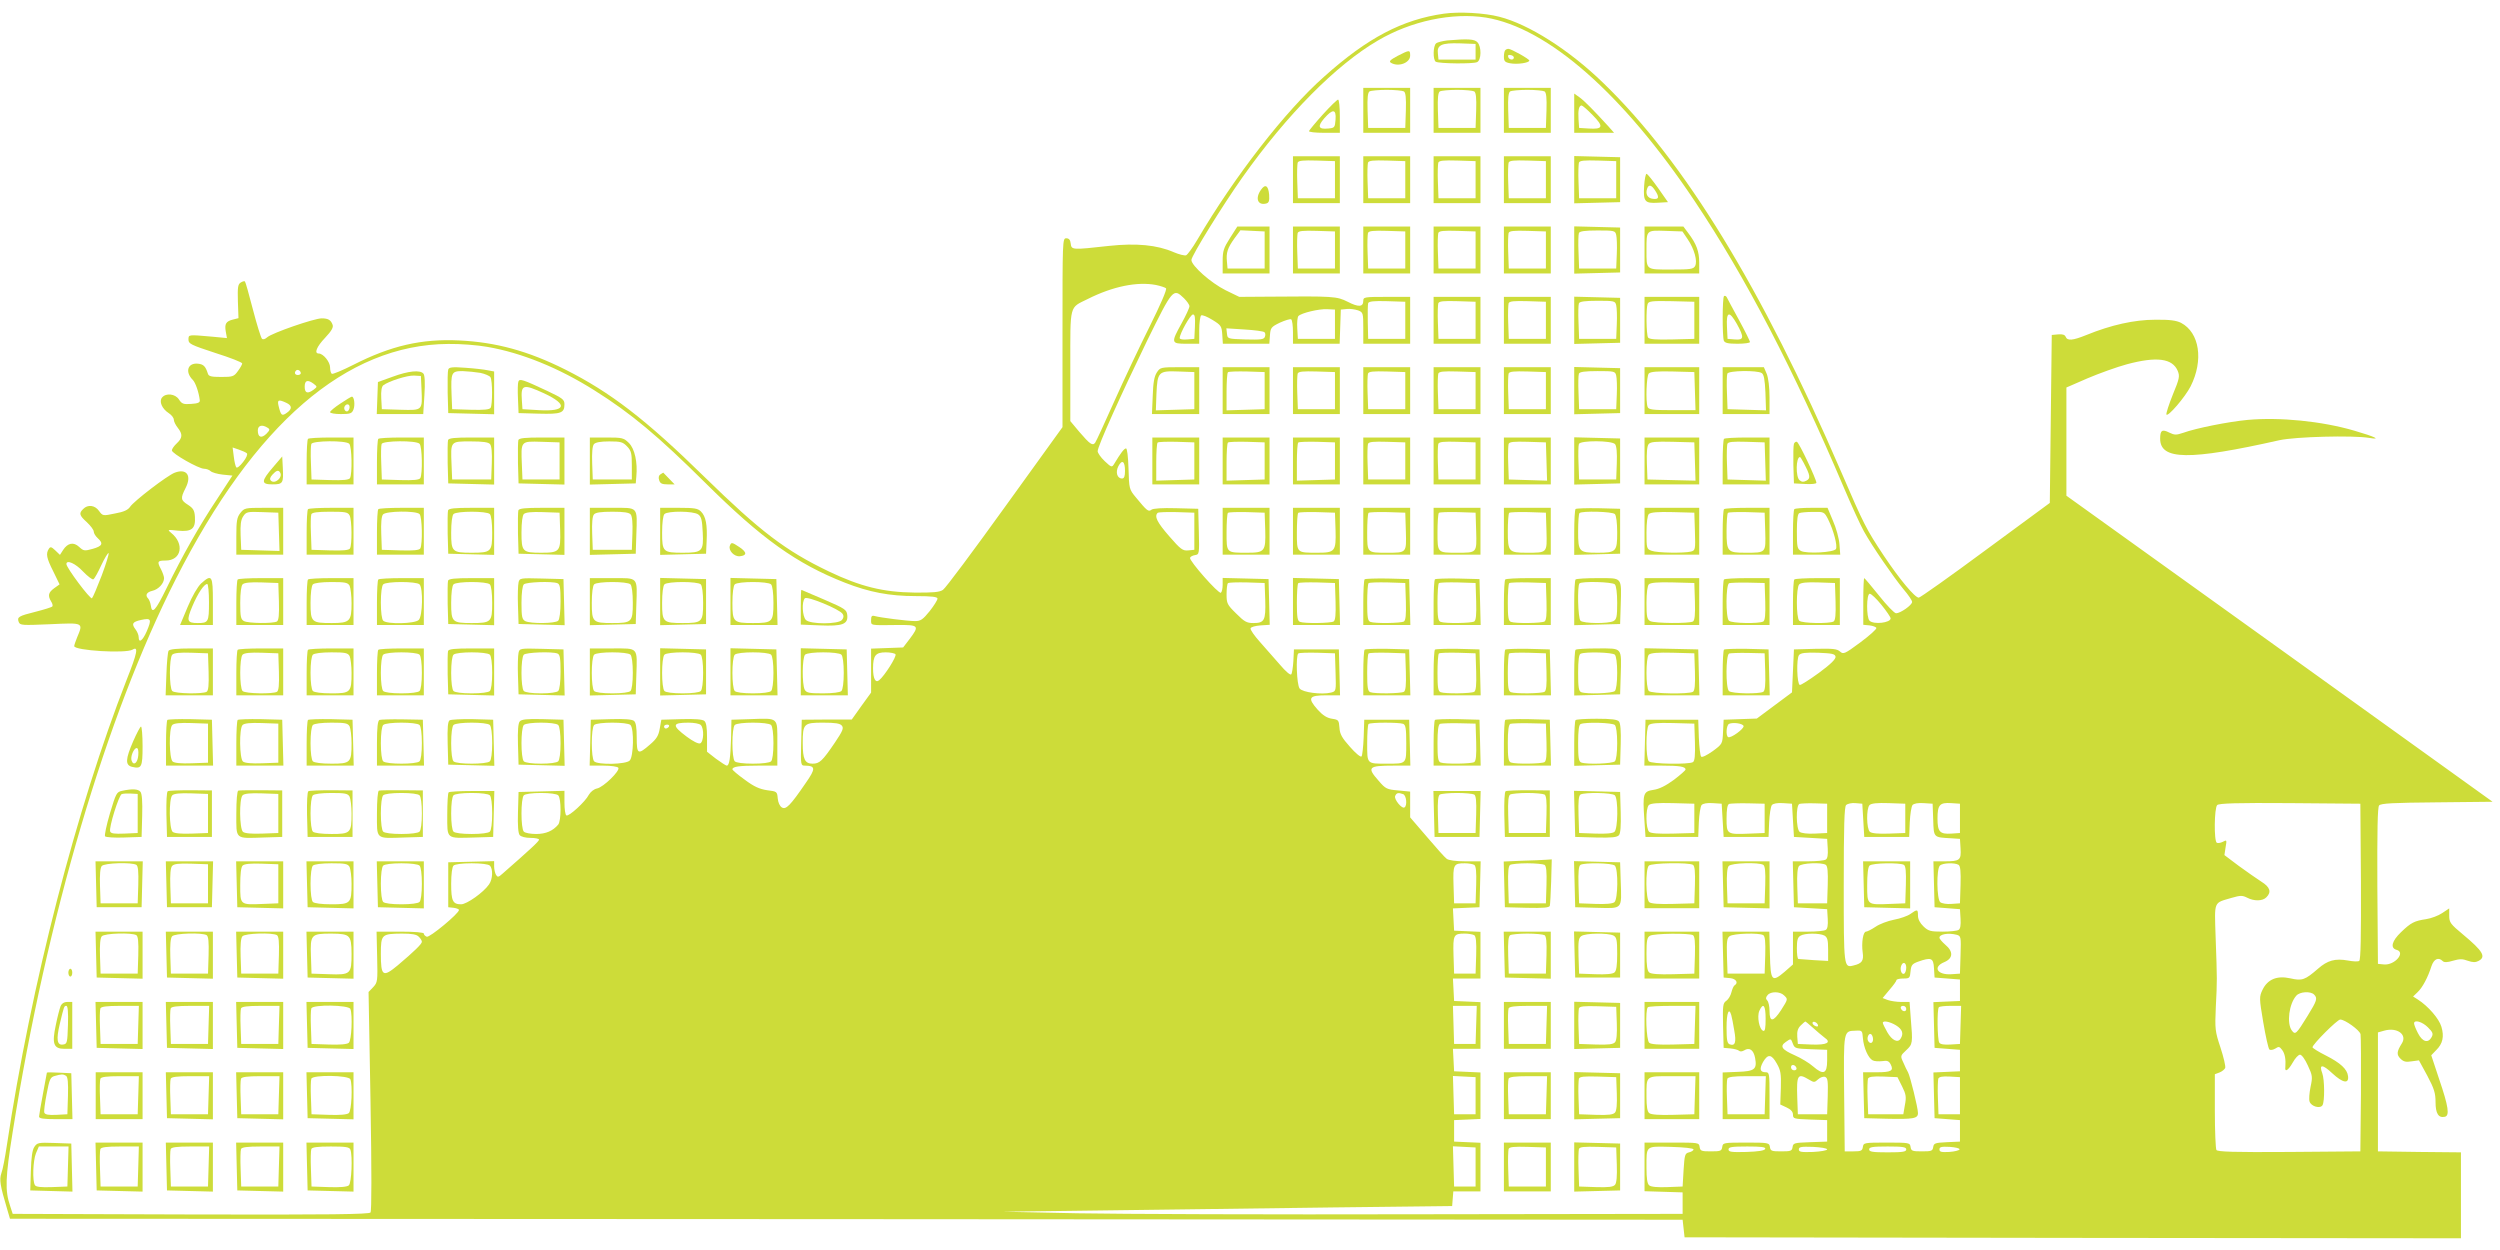 <?xml version="1.0" standalone="no"?>
<!DOCTYPE svg PUBLIC "-//W3C//DTD SVG 20010904//EN"
 "http://www.w3.org/TR/2001/REC-SVG-20010904/DTD/svg10.dtd">
<svg version="1.0" xmlns="http://www.w3.org/2000/svg"
 width="1280pt" height="640pt" viewBox="0 0 1280 640"
 preserveAspectRatio="xMidYMid meet">
<g transform="translate(0,640) scale(0.1,-0.1)"
fill="#cddc39" stroke="none">
<path d="M7393 6330 c-212 -30 -391 -123 -614 -323 -198 -175 -458 -510 -649
-835 -24 -41 -50 -76 -57 -79 -7 -3 -36 4 -64 16 -85 37 -191 47 -331 32 -189
-21 -192 -21 -196 12 -2 19 -9 27 -23 27 -19 0 -19 -12 -19 -484 l0 -483 -295
-409 c-162 -225 -304 -416 -317 -424 -17 -12 -51 -15 -147 -14 -159 2 -276 31
-437 108 -223 107 -350 204 -639 486 -298 292 -480 432 -711 548 -190 95 -354
140 -544 149 -192 9 -348 -27 -539 -124 -57 -29 -108 -50 -112 -47 -5 3 -9 18
-9 33 0 28 -35 71 -58 71 -25 0 -11 35 33 81 32 34 43 53 38 66 -9 25 -23 33
-56 33 -38 0 -255 -75 -279 -97 -11 -10 -22 -13 -27 -7 -5 5 -26 72 -46 149
-20 77 -38 142 -41 144 -3 3 -13 0 -22 -6 -14 -9 -16 -24 -14 -96 l3 -86 -28
-7 c-36 -9 -44 -22 -37 -62 l6 -33 -73 7 c-126 11 -124 12 -124 -15 0 -21 12
-27 137 -68 76 -24 138 -48 138 -54 0 -5 -10 -23 -22 -39 -20 -28 -27 -30 -85
-30 -52 0 -65 3 -69 18 -12 37 -22 47 -51 50 -52 5 -67 -42 -26 -83 14 -14 31
-63 36 -105 1 -11 -10 -16 -44 -18 -40 -3 -48 0 -63 23 -19 29 -66 34 -86 10
-17 -20 -1 -58 35 -81 14 -9 25 -24 25 -33 0 -9 9 -27 20 -41 26 -33 25 -52
-5 -80 -14 -13 -25 -29 -25 -36 0 -16 137 -94 165 -94 12 0 27 -6 33 -12 7 -7
35 -15 62 -18 l50 -5 -79 -121 c-93 -140 -176 -287 -258 -455 -57 -117 -75
-136 -81 -88 -2 13 -8 28 -13 34 -17 17 -9 33 21 40 31 7 60 38 60 65 0 8 -7
28 -15 44 -22 41 -19 46 23 46 81 0 98 86 28 142 -20 16 -19 17 35 11 71 -7
91 10 87 71 -2 33 -9 44 -35 61 -38 24 -40 33 -13 86 33 64 6 102 -55 79 -38
-14 -210 -146 -229 -175 -11 -16 -32 -26 -77 -34 -62 -13 -63 -13 -82 13 -21
30 -58 34 -81 10 -23 -22 -20 -33 19 -68 19 -18 35 -39 35 -48 0 -8 9 -23 20
-33 31 -28 24 -41 -25 -55 -43 -12 -47 -11 -70 10 -28 26 -58 21 -82 -16 l-16
-25 -24 23 c-20 19 -25 20 -33 8 -16 -25 -12 -47 23 -116 l32 -66 -28 -20
c-30 -22 -33 -38 -15 -68 7 -10 9 -22 6 -25 -3 -4 -42 -16 -85 -27 -88 -22
-97 -27 -87 -53 7 -17 18 -17 161 -11 172 8 170 9 138 -67 -8 -20 -15 -40 -15
-45 0 -23 265 -39 299 -18 31 19 24 -17 -30 -153 -259 -663 -490 -1561 -614
-2386 -9 -60 -21 -125 -28 -142 -11 -33 -7 -61 30 -185 l14 -48 4282 -2 4282
-3 5 -45 5 -45 1988 -3 1987 -2 0 220 0 220 -212 2 -213 3 0 305 0 304 32 9
c66 19 120 -20 90 -66 -26 -41 -27 -57 -7 -77 16 -16 28 -19 58 -14 l37 5 43
-79 c35 -66 42 -89 42 -135 0 -58 15 -82 47 -75 26 5 20 51 -29 194 l-40 121
25 26 c34 33 42 70 27 120 -12 41 -67 105 -120 139 l-25 16 22 21 c26 24 54
77 72 134 13 38 36 48 58 26 7 -7 23 -7 52 2 34 10 49 10 76 0 25 -9 40 -9 55
-1 40 21 23 50 -79 135 -65 54 -71 62 -71 97 l0 37 -36 -24 c-19 -13 -56 -27
-82 -31 -61 -9 -78 -18 -129 -67 -47 -45 -56 -81 -23 -90 49 -13 -9 -80 -64
-75 l-31 3 -3 399 c-1 283 1 403 9 412 9 11 71 14 296 16 l285 3 -1091 784
-1091 783 0 277 0 277 108 47 c59 25 150 58 202 72 153 41 233 30 260 -34 11
-27 9 -39 -25 -121 -20 -50 -35 -96 -33 -102 6 -16 96 89 124 144 67 133 46
275 -49 325 -24 12 -57 17 -132 16 -107 0 -227 -27 -352 -78 -72 -29 -98 -31
-107 -9 -4 10 -16 14 -38 12 l-33 -3 -5 -430 -5 -430 -329 -242 c-181 -134
-335 -243 -342 -243 -20 0 -99 95 -179 215 -90 136 -101 157 -219 431 -406
941 -801 1587 -1218 1990 -173 168 -381 300 -531 338 -75 20 -206 27 -284 16z
m215 -20 c316 -52 701 -389 1069 -940 262 -392 507 -863 765 -1470 39 -91 84
-190 101 -220 42 -76 151 -234 203 -297 24 -28 44 -57 44 -65 0 -16 -60 -58
-82 -58 -9 0 -48 41 -87 90 -40 50 -74 90 -76 90 -3 0 -5 -54 -5 -119 l0 -120
32 -3 c17 -2 33 -8 35 -13 2 -6 -35 -39 -82 -74 -81 -60 -87 -62 -104 -47 -15
14 -37 16 -127 14 l-109 -3 -5 -110 -5 -110 -90 -67 -90 -67 -85 -3 -85 -3 -3
-62 c-3 -62 -3 -62 -53 -99 -30 -21 -54 -33 -59 -28 -5 5 -10 50 -12 99 l-3
90 -135 0 -135 0 -3 -117 -3 -118 90 0 c90 0 121 -5 121 -20 0 -4 -27 -28 -60
-53 -41 -30 -75 -47 -104 -51 -53 -8 -56 -19 -47 -151 l6 -90 135 0 135 0 3
75 c2 41 8 80 14 88 7 8 28 12 57 10 l46 -3 5 -85 5 -85 115 0 115 0 3 75 c2
41 8 80 14 88 7 8 28 12 57 10 l46 -3 5 -85 5 -85 85 -5 85 -5 3 -49 c2 -32
-1 -52 -10 -57 -7 -5 -48 -9 -91 -9 l-78 0 3 -118 3 -117 85 -5 85 -5 3 -49
c2 -32 -1 -52 -10 -57 -7 -5 -48 -9 -90 -9 l-78 0 0 -84 0 -84 -42 -37 c-66
-56 -73 -49 -76 88 l-3 117 -120 0 -120 0 3 -118 3 -117 33 -3 c31 -3 44 -24
23 -37 -5 -3 -12 -19 -16 -35 -4 -17 -15 -36 -26 -44 -18 -12 -19 -24 -17
-127 l3 -114 35 -3 c19 -2 39 -7 44 -12 5 -5 16 -4 26 2 27 17 48 3 56 -38 11
-59 -2 -69 -90 -72 l-76 -3 0 -119 0 -120 120 0 120 0 0 120 c0 112 -1 120
-19 120 -30 0 -34 17 -14 53 25 42 43 40 70 -8 20 -35 23 -52 21 -125 l-3 -85
32 -15 c22 -10 33 -22 33 -37 0 -21 5 -22 88 -25 l87 -3 0 -55 0 -55 -87 -3
c-81 -3 -87 -4 -90 -25 -3 -20 -9 -22 -58 -22 -49 0 -55 2 -58 22 -3 22 -7 23
-122 23 -115 0 -119 -1 -122 -22 -3 -21 -9 -23 -58 -23 -49 0 -55 2 -58 23 -3
22 -6 22 -143 22 l-139 0 0 -125 0 -124 98 -3 97 -3 0 -55 0 -55 -1360 -2
c-748 -2 -1531 1 -1740 5 l-380 8 545 7 c300 4 817 11 1150 15 l605 7 3 38 3
37 70 0 69 0 0 125 0 124 -67 3 -68 3 0 55 0 55 68 3 67 3 0 119 0 119 -67 3
-68 3 -3 58 -3 57 71 0 70 0 0 120 0 119 -67 3 -68 3 -3 58 -3 57 71 0 70 0 0
120 0 119 -67 3 -68 3 -3 57 -3 57 68 3 68 3 3 118 3 117 -79 0 c-47 0 -85 5
-95 13 -9 6 -54 57 -101 112 l-86 100 0 66 0 66 -62 6 c-57 5 -64 8 -99 49
-62 70 -54 78 77 78 l85 0 -3 118 -3 117 -115 0 -115 0 -3 -90 c-2 -49 -7 -94
-11 -98 -5 -5 -31 17 -59 49 -41 46 -52 65 -54 98 -3 39 -5 41 -38 46 -26 4
-47 17 -74 47 -53 60 -45 73 44 73 l71 0 -3 118 -3 117 -115 0 -115 0 -3 -60
c-2 -33 -7 -64 -11 -68 -5 -5 -30 17 -57 49 -27 31 -73 83 -102 116 -29 32
-52 65 -49 71 2 7 25 13 51 15 l47 3 -3 117 -3 117 -117 3 -118 3 0 -35 c0
-19 -4 -37 -9 -41 -12 -7 -163 164 -158 179 2 6 13 12 26 14 21 3 22 7 19 120
l-3 117 -114 3 c-70 2 -118 -1 -126 -8 -15 -12 -23 -5 -79 63 -35 42 -35 45
-38 148 -2 61 -7 104 -13 103 -9 0 -27 -23 -61 -80 -11 -18 -14 -17 -48 15
-20 19 -36 42 -36 51 0 25 120 291 252 563 133 270 135 273 190 220 15 -15 28
-33 28 -41 0 -8 -18 -47 -40 -87 -56 -101 -54 -105 25 -105 l65 0 0 69 c0 39
5 73 10 76 6 4 32 -7 58 -23 44 -27 47 -32 50 -75 l3 -47 119 0 119 0 3 42 c3
40 6 44 51 66 27 12 52 20 58 17 5 -4 9 -33 9 -66 l0 -59 120 0 119 0 3 88 3
87 31 3 c16 2 42 -2 57 -7 26 -10 27 -13 27 -91 l0 -80 120 0 120 0 0 120 0
120 -120 0 c-114 0 -120 -1 -120 -20 0 -32 -24 -34 -80 -5 -56 28 -70 29 -410
26 l-145 -1 -70 34 c-76 38 -175 126 -175 155 0 21 160 280 262 424 226 319
478 574 692 699 171 101 382 145 554 118z m-1690 -1369 c24 -5 48 -13 52 -17
6 -6 -30 -87 -83 -194 -51 -102 -133 -275 -182 -385 -49 -110 -93 -206 -98
-212 -13 -17 -27 -7 -81 56 l-46 55 0 282 c0 320 -6 296 89 343 129 65 254 90
349 72z m1277 -181 l0 -95 -95 0 -95 0 -2 85 c-1 47 0 91 2 98 4 9 29 12 97
10 l93 -3 0 -95z m-360 -20 l0 -75 -95 0 -95 0 -3 54 c-2 30 1 58 6 63 16 16
105 37 147 35 l40 -2 0 -75z m-717 -12 l-3 -63 -37 -3 c-22 -2 -38 1 -38 7 0
23 55 121 68 121 10 0 12 -15 10 -62z m356 -29 c5 -4 6 -15 2 -24 -5 -13 -21
-15 -98 -13 -93 3 -93 3 -96 30 l-3 27 93 -6 c51 -3 97 -9 102 -14z m-3979
-75 c175 -30 367 -108 549 -223 188 -118 327 -235 567 -473 288 -286 467 -414
714 -511 125 -49 229 -69 363 -69 85 0 112 -4 112 -13 0 -7 -18 -36 -40 -64
-35 -43 -46 -51 -75 -51 -37 0 -180 18 -207 26 -14 4 -18 -1 -18 -20 0 -29 -8
-28 133 -26 112 1 116 -3 64 -72 l-33 -43 -82 -3 -82 -3 0 -112 0 -113 -50
-69 -49 -69 -128 0 -128 -1 -3 -117 c-3 -117 -2 -118 20 -118 54 -1 55 -15 4
-88 -80 -117 -102 -139 -123 -126 -11 7 -19 25 -21 46 -3 35 -4 36 -54 42 -39
6 -67 18 -115 54 -35 25 -63 49 -63 53 0 14 34 19 131 19 l99 0 0 115 c0 135
9 128 -140 123 l-95 -3 -2 -95 c-3 -103 -9 -140 -22 -140 -4 0 -29 16 -55 35
l-46 36 0 73 c0 51 -4 77 -14 85 -9 8 -50 11 -117 9 l-103 -3 -8 -45 c-6 -36
-16 -53 -50 -82 -62 -54 -68 -51 -68 36 0 51 -4 77 -14 85 -9 8 -50 11 -117 9
l-104 -3 -3 -117 -3 -118 70 0 c40 0 73 -5 77 -11 9 -16 -76 -99 -109 -106
-16 -3 -33 -17 -42 -32 -18 -36 -103 -113 -115 -106 -6 3 -10 33 -10 66 l0 60
-117 -3 -118 -3 -3 -104 c-2 -67 1 -108 9 -117 7 -8 30 -14 55 -14 24 0 44 -4
44 -9 0 -8 -44 -49 -188 -175 -20 -18 -24 -18 -32 -6 -5 8 -10 28 -10 43 l0
28 -117 -3 -118 -3 0 -115 0 -115 28 -3 c15 -2 27 -7 27 -11 0 -18 -151 -143
-165 -137 -8 3 -15 10 -15 16 0 6 -45 10 -121 10 l-121 0 3 -130 c3 -124 2
-130 -20 -154 l-24 -25 10 -558 c6 -360 6 -562 0 -571 -8 -9 -199 -12 -921
-10 l-911 3 -13 40 c-27 80 -25 142 13 380 175 1099 479 2129 835 2830 403
795 873 1201 1395 1204 61 1 151 -6 200 -15z m-955 -135 c0 -5 -7 -9 -15 -9
-15 0 -20 12 -9 23 8 8 24 -1 24 -14z m66 -54 c19 -15 19 -15 0 -30 -31 -23
-46 -18 -46 15 0 33 15 38 46 15z m-141 -97 c31 -14 32 -32 3 -52 -25 -18 -30
-13 -42 37 -7 30 0 33 39 15z m-95 -128 c13 -8 12 -12 -6 -31 -26 -25 -44 -18
-44 17 0 26 22 32 50 14z m-106 -131 c5 -5 -3 -24 -19 -44 -15 -20 -31 -33
-35 -28 -4 4 -10 29 -13 55 l-6 47 32 -11 c17 -6 36 -14 41 -19z m4496 -90 c0
-27 -4 -39 -15 -39 -25 0 -35 32 -19 63 19 36 34 26 34 -24z m355 -309 l0 -95
-31 -3 c-28 -3 -39 5 -98 73 -61 70 -77 101 -59 119 4 4 48 5 98 4 l90 -3 0
-95z m-5594 -226 c-23 -60 -45 -112 -50 -117 -8 -8 -131 156 -131 175 0 24 47
3 85 -38 24 -25 48 -43 53 -40 6 3 24 36 41 73 17 36 34 64 37 61 3 -3 -13
-55 -35 -114z m5957 -127 c3 -104 -4 -117 -61 -117 -34 0 -46 7 -88 49 -46 45
-49 52 -49 98 0 27 3 53 7 57 4 4 48 5 98 4 l90 -3 3 -88z m3155 -24 c26 -32
47 -63 47 -69 0 -23 -87 -33 -108 -12 -17 17 -16 138 1 138 8 0 35 -26 60 -57z
m-8882 -136 c-21 -48 -41 -62 -41 -29 0 10 -7 27 -15 38 -23 30 -18 40 28 50
51 11 55 4 28 -59z m3834 -117 c7 -11 -56 -110 -83 -132 -19 -17 -32 6 -32 60
0 66 13 82 65 82 24 0 47 -5 50 -10z m2253 -92 c3 -97 3 -97 -23 -104 -48 -12
-146 1 -161 21 -15 20 -20 166 -7 179 4 4 48 5 98 4 l90 -3 3 -97z m2560 80
c2 -12 -24 -38 -85 -83 -48 -35 -92 -63 -98 -62 -15 5 -18 136 -4 153 9 11 33
14 98 12 72 -3 86 -6 89 -20z m-6170 -350 c19 -19 16 -163 -4 -182 -19 -20
-163 -23 -182 -4 -16 16 -16 170 0 186 16 16 170 16 186 0z m360 0 c18 -18 15
-87 -3 -94 -9 -4 -38 11 -70 35 -76 57 -74 71 10 71 28 0 56 -5 63 -12z m360
0 c7 -7 12 -43 12 -93 0 -50 -5 -86 -12 -93 -7 -7 -43 -12 -93 -12 -50 0 -86
5 -93 12 -16 16 -16 170 0 186 16 16 170 16 186 0z m362 -3 c11 -13 5 -27 -36
-88 -64 -94 -78 -107 -114 -107 -39 0 -50 23 -50 105 0 100 5 105 104 105 63
0 87 -4 96 -15z m2874 9 c13 -5 16 -24 16 -99 0 -108 3 -105 -100 -105 -103 0
-100 -3 -100 104 0 51 3 96 7 99 8 9 156 9 177 1z m1494 -93 c2 -69 -1 -97
-10 -103 -21 -13 -212 -10 -226 4 -16 16 -16 170 0 186 9 9 46 12 123 10 l110
-3 3 -94z m249 82 c5 -13 -66 -65 -79 -57 -13 8 -9 62 5 68 21 9 70 2 74 -11z
m-5502 -3 c-3 -5 -10 -10 -16 -10 -5 0 -9 5 -9 10 0 6 7 10 16 10 8 0 12 -4 9
-10z m-567 -352 c16 -16 16 -130 0 -150 -27 -32 -63 -48 -113 -48 -28 0 -56 5
-63 12 -16 16 -16 170 0 186 7 7 42 12 88 12 46 0 81 -5 88 -12z m4326 6 c17
-6 22 -59 7 -68 -13 -9 -54 41 -48 58 7 17 16 19 41 10z m1491 -124 l0 -75
-109 -3 c-71 -2 -113 1 -122 9 -18 15 -19 120 -2 137 9 9 46 12 123 10 l110
-3 0 -75z m360 0 l0 -75 -75 -3 c-119 -5 -120 -4 -120 77 0 46 4 71 13 75 6 2
50 4 97 3 l85 -2 0 -75z m320 0 l0 -75 -63 -3 c-38 -2 -69 2 -78 9 -18 15 -20
135 -1 143 6 2 41 4 77 3 l65 -2 0 -75z m185 -10 l5 -85 115 0 115 0 3 75 c2
41 8 80 14 88 7 8 28 12 57 10 l46 -3 3 -82 c3 -93 1 -90 92 -95 l45 -3 3 -49
c4 -60 -4 -66 -81 -66 l-58 0 3 -117 3 -118 65 -5 65 -5 3 -49 c2 -32 -1 -52
-10 -57 -7 -5 -44 -9 -82 -9 -62 0 -73 3 -98 27 -18 17 -28 37 -28 55 0 33 -3
34 -38 9 -15 -11 -53 -24 -85 -30 -31 -6 -74 -22 -94 -36 -21 -14 -43 -25 -49
-25 -15 0 -24 -57 -17 -107 6 -42 -4 -56 -46 -66 -51 -13 -51 -14 -51 412 0
304 3 400 12 409 7 7 29 12 48 10 l35 -3 5 -85z m215 10 l0 -75 -83 -3 c-53
-2 -89 1 -98 9 -18 15 -19 120 -2 137 9 9 40 12 98 10 l85 -3 0 -75z m280 0
l0 -75 -43 -3 c-60 -4 -72 9 -72 77 0 70 11 83 70 79 l45 -3 0 -75z m2053
-324 c1 -280 -1 -402 -9 -406 -6 -4 -31 -3 -57 2 -66 12 -105 1 -154 -42 -67
-58 -81 -63 -142 -49 -68 15 -116 -5 -142 -59 -17 -36 -17 -42 4 -167 12 -71
26 -133 31 -138 5 -5 18 -3 30 4 18 12 22 11 35 -6 15 -19 20 -50 17 -88 -4
-29 14 -19 38 23 12 22 29 40 37 40 9 0 26 -24 40 -55 24 -51 25 -59 14 -110
-6 -30 -9 -64 -5 -75 8 -25 54 -38 66 -19 12 19 11 132 -1 164 -18 47 1 47 51
0 54 -50 86 -56 81 -15 -4 36 -39 68 -114 106 -38 19 -68 38 -68 42 0 15 127
142 142 142 24 0 99 -54 104 -75 2 -11 3 -150 2 -310 l-3 -290 -364 -3 c-285
-2 -366 1 -373 10 -4 7 -8 97 -8 201 l0 187 24 9 c13 5 26 16 29 23 3 8 -8 55
-24 104 -28 84 -29 95 -24 209 7 137 7 133 -1 357 -6 189 -12 173 82 201 45
13 55 13 79 1 36 -19 80 -18 99 2 27 27 19 52 -26 80 -23 15 -75 51 -116 81
l-73 55 6 40 c7 38 6 39 -14 28 -12 -6 -26 -8 -31 -5 -15 9 -13 178 2 193 9 9
101 12 373 10 l360 -3 3 -399z m-9580 82 c17 -17 15 -69 -4 -96 -28 -41 -114
-102 -143 -102 -43 0 -51 17 -51 105 0 50 5 86 12 93 7 7 43 12 93 12 50 0 86
-5 93 -12z m5040 4 c9 -6 12 -34 10 -103 l-3 -94 -55 0 -55 0 -3 94 c-3 105 0
111 58 111 19 0 41 -4 48 -8z m1800 0 c9 -6 12 -34 10 -103 l-3 -94 -75 0 -75
0 -3 88 c-2 57 1 94 9 103 13 15 115 20 137 6z m680 0 c9 -6 12 -34 10 -103
l-3 -94 -43 -3 c-24 -2 -50 2 -58 9 -18 15 -20 169 -2 187 14 14 76 16 96 4z
m-7884 -368 c9 -8 16 -20 16 -26 0 -11 -39 -49 -123 -120 -77 -64 -87 -57 -87
58 0 100 4 103 107 104 52 0 76 -4 87 -16z m5404 8 c9 -6 12 -34 10 -103 l-3
-94 -55 0 -55 0 -3 94 c-3 105 0 111 58 111 19 0 41 -4 48 -8z m1480 0 c9 -6
12 -34 10 -103 l-3 -94 -95 0 -95 0 -3 90 c-2 76 0 92 14 102 20 14 151 18
172 5z m313 -2 c15 -9 19 -22 19 -71 l0 -59 -72 4 c-40 3 -76 6 -80 6 -5 0 -8
25 -8 55 0 41 4 56 18 64 22 14 98 14 123 1z m677 4 c22 -6 23 -10 20 -103
l-3 -96 -43 -3 c-74 -5 -98 37 -37 62 45 19 47 54 5 89 -16 14 -30 30 -30 36
0 18 45 26 88 15z m-116 -171 l3 -48 65 -5 65 -5 0 -55 0 -55 -68 -3 -68 -3 3
-117 3 -117 65 -5 65 -5 0 -55 0 -55 -68 -3 -68 -3 3 -117 3 -117 65 -5 65 -5
0 -55 0 -55 -67 -3 c-60 -3 -67 -5 -70 -25 -3 -20 -9 -22 -58 -22 -49 0 -55 2
-58 23 -3 21 -7 22 -122 22 -115 0 -119 -1 -122 -22 -3 -20 -9 -23 -48 -23
l-45 0 -3 296 c-3 327 -4 320 60 322 32 2 33 0 36 -38 4 -49 27 -102 50 -114
9 -5 31 -6 49 -4 25 4 34 1 43 -16 17 -33 4 -41 -71 -41 l-70 0 3 -117 3 -118
115 -3 c137 -3 160 1 160 29 0 27 -40 189 -51 209 -5 8 -16 31 -24 50 -16 34
-15 35 15 63 33 31 34 35 23 165 l-6 82 -43 0 c-23 0 -55 5 -69 10 l-26 10 35
42 c20 23 36 45 36 50 0 4 15 8 34 8 33 0 35 2 38 37 3 31 8 38 38 49 68 24
79 20 82 -33z m-142 3 c0 -14 -5 -28 -10 -31 -13 -8 -24 20 -16 40 9 24 26 17
26 -9z m-626 -142 c21 -20 21 -19 -15 -76 -40 -61 -59 -63 -59 -5 0 24 -5 48
-12 55 -8 8 -8 15 2 27 16 20 64 19 84 -1z m2714 4 c19 -19 15 -31 -33 -109
-58 -94 -63 -99 -81 -75 -27 37 -14 137 23 178 18 21 73 24 91 6z m-4290 -155
l-3 -98 -55 0 -55 0 -3 98 -3 97 61 0 61 0 -3 -97z m1482 31 c0 -48 -3 -65
-12 -62 -21 7 -33 74 -20 103 20 44 32 28 32 -41z m720 50 c0 -17 -22 -14 -28
4 -2 7 3 12 12 12 9 0 16 -7 16 -16z m278 -81 l-3 -98 -49 -3 c-32 -2 -52 1
-57 10 -10 15 -12 172 -2 181 3 4 30 7 60 7 l54 0 -3 -97z m-1174 50 c3 -10
10 -45 15 -77 12 -63 5 -83 -23 -73 -13 5 -16 23 -16 87 0 74 12 104 24 63z
m418 -65 c20 -18 46 -40 59 -50 38 -26 13 -39 -67 -36 l-69 3 -3 37 c-2 27 3
43 17 57 12 12 23 21 24 21 2 0 20 -15 39 -32z m26 14 c2 -7 -2 -10 -12 -6 -9
3 -16 11 -16 16 0 13 23 5 28 -10z m400 -2 c32 -20 40 -42 23 -68 -14 -23 -44
-9 -68 33 -12 22 -23 43 -23 48 0 13 35 7 68 -13z m2723 -10 c25 -25 28 -33
19 -50 -18 -33 -47 -25 -70 20 -11 21 -20 44 -20 50 0 21 42 9 71 -20z m-2841
-61 c0 -20 -15 -26 -25 -9 -9 15 3 43 15 35 5 -3 10 -15 10 -26z m-410 -24 c9
-23 14 -24 92 -27 l83 -3 0 -55 c0 -68 -19 -76 -72 -30 -19 17 -62 43 -94 57
-66 29 -78 46 -46 68 27 19 26 19 37 -10z m18 -123 c2 -7 -3 -12 -12 -12 -9 0
-16 7 -16 16 0 17 22 14 28 -4z m-1643 -142 l0 -95 -55 0 -55 0 -3 98 -3 98
58 -3 58 -3 0 -95z m1483 3 l-3 -98 -95 0 -95 0 -3 84 c-2 46 -1 90 2 98 4 9
31 13 101 13 l96 0 -3 -97z m223 80 c27 -16 29 -16 48 1 11 10 27 16 36 12 13
-5 15 -21 13 -98 l-3 -93 -75 0 -75 0 -3 84 c-4 118 2 128 59 94z m478 -36
c20 -40 22 -54 14 -95 l-8 -47 -90 0 -90 0 -3 84 c-2 46 0 91 2 98 4 10 24 13
78 11 l73 -3 24 -48z m296 -47 l0 -95 -55 0 -55 0 -3 84 c-2 46 0 91 2 98 4
10 21 13 58 11 l53 -3 0 -95z m-2480 -365 l0 -100 -55 0 -55 0 -3 103 -3 103
58 -3 58 -3 0 -100z m1116 90 c0 -5 -10 -12 -23 -15 -21 -5 -23 -12 -28 -90
l-5 -85 -78 -3 c-50 -2 -84 1 -93 9 -10 8 -14 35 -14 89 0 117 -7 111 126 108
67 -2 114 -7 115 -13z m367 3 c-3 -9 -34 -14 -96 -16 -77 -2 -92 0 -92 13 0
12 16 15 96 15 72 0 95 -3 92 -12z m317 -3 c0 -5 -33 -11 -72 -13 -61 -2 -73
0 -73 13 0 13 12 15 73 13 39 -2 72 -7 72 -13z m405 0 c0 -12 -17 -15 -95 -15
-78 0 -95 3 -95 15 0 12 17 15 95 15 78 0 95 -3 95 -15z m273 0 c-2 -5 -25
-11 -53 -13 -40 -2 -50 0 -50 13 0 13 10 15 53 13 28 -2 51 -7 50 -13z"/>
<path d="M7410 6193 c-24 -3 -50 -9 -57 -15 -16 -13 -17 -84 -2 -94 17 -10
192 -12 212 -2 22 11 23 80 1 102 -15 16 -49 18 -154 9z m145 -58 l0 -40 -95
0 -95 0 -3 30 c-6 45 19 56 113 53 l80 -3 0 -40z"/>
<path d="M7707 6143 c-4 -3 -7 -19 -7 -33 0 -23 5 -29 32 -34 35 -7 98 2 98
14 0 8 -93 60 -107 60 -5 0 -13 -3 -16 -7z m44 -38 c-1 -15 -24 -12 -29 3 -3
9 2 13 12 10 10 -1 17 -7 17 -13z"/>
<path d="M7156 6114 c-37 -20 -46 -28 -35 -35 38 -24 99 -1 99 36 0 31 -3 30
-64 -1z"/>
<path d="M6980 5835 l0 -115 120 0 120 0 0 115 0 115 -120 0 -120 0 0 -115z
m208 97 c9 -6 12 -33 10 -98 l-3 -89 -95 0 -95 0 -3 89 c-2 65 1 92 10 98 7 4
47 8 88 8 41 0 81 -4 88 -8z"/>
<path d="M7340 5835 l0 -115 120 0 120 0 0 115 0 115 -120 0 -120 0 0 -115z
m208 97 c9 -6 12 -33 10 -98 l-3 -89 -95 0 -95 0 -3 89 c-2 65 1 92 10 98 7 4
47 8 88 8 41 0 81 -4 88 -8z"/>
<path d="M7700 5835 l0 -115 120 0 120 0 0 115 0 115 -120 0 -120 0 0 -115z
m208 97 c9 -6 12 -33 10 -98 l-3 -89 -95 0 -95 0 -3 89 c-2 65 1 92 10 98 7 4
47 8 88 8 41 0 81 -4 88 -8z"/>
<path d="M8060 5821 l0 -101 102 0 102 0 -29 33 c-74 81 -122 130 -147 148
l-28 20 0 -100z m95 -11 c57 -58 53 -73 -21 -68 l-49 3 -3 44 c-3 46 2 71 16
71 4 0 30 -22 57 -50z"/>
<path d="M6773 5814 c-37 -41 -69 -80 -71 -85 -2 -5 32 -9 77 -9 l81 0 0 85
c0 47 -4 85 -9 85 -5 0 -40 -34 -78 -76z m65 -26 c-3 -41 -5 -43 -37 -46 -51
-5 -57 10 -21 52 44 50 62 48 58 -6z"/>
<path d="M6620 5480 l0 -120 120 0 120 0 0 120 0 120 -120 0 -120 0 0 -120z
m215 0 l0 -95 -95 0 -95 0 -3 84 c-2 46 0 90 2 98 4 11 27 13 98 11 l93 -3 0
-95z"/>
<path d="M6980 5480 l0 -120 120 0 120 0 0 120 0 120 -120 0 -120 0 0 -120z
m215 0 l0 -95 -95 0 -95 0 -3 84 c-2 46 0 90 2 98 4 11 27 13 98 11 l93 -3 0
-95z"/>
<path d="M7340 5480 l0 -120 120 0 120 0 0 120 0 120 -120 0 -120 0 0 -120z
m215 0 l0 -95 -95 0 -95 0 -3 84 c-2 46 0 90 2 98 4 11 27 13 98 11 l93 -3 0
-95z"/>
<path d="M7700 5480 l0 -120 120 0 120 0 0 120 0 120 -120 0 -120 0 0 -120z
m215 0 l0 -95 -95 0 -95 0 -3 84 c-2 46 0 90 2 98 4 11 27 13 98 11 l93 -3 0
-95z"/>
<path d="M8060 5480 l0 -121 118 3 117 3 0 115 0 115 -117 3 -118 3 0 -121z
m215 0 l0 -95 -95 0 -95 0 -3 84 c-2 46 0 90 2 98 4 11 27 13 98 11 l93 -3 0
-95z"/>
<path d="M8418 5448 c-5 -80 3 -90 70 -86 l52 3 -51 73 c-28 39 -54 72 -59 72
-4 0 -10 -28 -12 -62z m56 -23 c23 -35 20 -47 -11 -43 -28 3 -40 25 -29 54 8
21 22 17 40 -11z"/>
<path d="M6456 5428 c-31 -44 -16 -81 27 -70 14 4 17 13 15 45 -4 47 -20 57
-42 25z"/>
<path d="M6298 5182 c-33 -52 -38 -66 -38 -120 l0 -62 120 0 120 0 0 120 0
120 -82 0 -83 0 -37 -58z m177 -62 l0 -95 -95 0 -95 0 -3 34 c-5 47 3 71 38
120 l31 42 62 -3 62 -3 0 -95z"/>
<path d="M6620 5120 l0 -120 120 0 120 0 0 120 0 120 -120 0 -120 0 0 -120z
m215 0 l0 -95 -95 0 -95 0 -3 84 c-2 46 0 90 2 98 4 11 27 13 98 11 l93 -3 0
-95z"/>
<path d="M6980 5120 l0 -120 120 0 120 0 0 120 0 120 -120 0 -120 0 0 -120z
m215 0 l0 -95 -95 0 -95 0 -3 84 c-2 46 0 90 2 98 4 11 27 13 98 11 l93 -3 0
-95z"/>
<path d="M7340 5120 l0 -120 120 0 120 0 0 120 0 120 -120 0 -120 0 0 -120z
m215 0 l0 -95 -95 0 -95 0 -3 84 c-2 46 0 90 2 98 4 11 27 13 98 11 l93 -3 0
-95z"/>
<path d="M7700 5120 l0 -120 120 0 120 0 0 120 0 120 -120 0 -120 0 0 -120z
m215 0 l0 -95 -95 0 -95 0 -3 84 c-2 46 0 90 2 98 4 11 27 13 98 11 l93 -3 0
-95z"/>
<path d="M8060 5120 l0 -121 118 3 117 3 0 115 0 115 -117 3 -118 3 0 -121z
m215 77 c3 -12 5 -56 3 -97 l-3 -75 -95 0 -95 0 -3 84 c-2 46 -1 90 2 98 4 9
30 13 95 13 86 0 91 -1 96 -23z"/>
<path d="M8420 5120 l0 -120 140 0 140 0 0 55 c0 58 -14 96 -57 153 l-24 32
-100 0 -99 0 0 -120z m221 55 c34 -50 51 -112 38 -137 -9 -16 -24 -18 -123
-18 -131 0 -126 -4 -126 100 0 103 -2 101 98 98 l86 -3 27 -40z"/>
<path d="M8827 4884 c-9 -9 -9 -206 -1 -228 5 -12 21 -16 70 -16 35 0 64 4 64
9 0 4 -25 55 -56 112 -31 57 -60 110 -63 117 -4 7 -10 9 -14 6z m66 -143 c38
-69 36 -83 -10 -79 l-38 3 -3 63 c-4 78 12 82 51 13z"/>
<path d="M7340 4760 l0 -120 120 0 120 0 0 120 0 120 -120 0 -120 0 0 -120z
m215 0 l0 -95 -95 0 -95 0 -3 84 c-2 46 0 90 2 98 4 11 27 13 98 11 l93 -3 0
-95z"/>
<path d="M7700 4760 l0 -120 120 0 120 0 0 120 0 120 -120 0 -120 0 0 -120z
m215 0 l0 -95 -95 0 -95 0 -3 84 c-2 46 0 90 2 98 4 11 27 13 98 11 l93 -3 0
-95z"/>
<path d="M8060 4760 l0 -121 118 3 117 3 0 115 0 115 -117 3 -118 3 0 -121z
m215 77 c3 -12 5 -56 3 -97 l-3 -75 -95 0 -95 0 -3 84 c-2 46 -1 90 2 98 4 9
30 13 95 13 86 0 91 -1 96 -23z"/>
<path d="M8420 4760 l0 -120 140 0 140 0 0 120 0 120 -140 0 -140 0 0 -120z
m255 0 l0 -95 -114 -3 c-85 -2 -117 1 -123 10 -9 15 -11 149 -2 172 5 14 23
16 123 14 l116 -3 0 -95z"/>
<path d="M5923 4493 c-13 -20 -19 -52 -21 -120 l-4 -93 121 0 121 0 0 120 0
120 -100 0 c-97 0 -100 -1 -117 -27z m192 -93 l0 -95 -99 -3 -98 -3 3 84 c5
113 10 119 113 115 l81 -3 0 -95z"/>
<path d="M6260 4400 l0 -120 120 0 120 0 0 120 0 120 -120 0 -120 0 0 -120z
m215 0 l0 -95 -97 -3 -98 -3 0 94 c0 52 3 97 7 101 4 4 48 5 98 4 l90 -3 0
-95z"/>
<path d="M6620 4400 l0 -120 120 0 120 0 0 120 0 120 -120 0 -120 0 0 -120z
m215 0 l0 -95 -95 0 -95 0 -3 84 c-2 46 0 90 2 98 4 11 27 13 98 11 l93 -3 0
-95z"/>
<path d="M6980 4400 l0 -120 120 0 120 0 0 120 0 120 -120 0 -120 0 0 -120z
m215 0 l0 -95 -95 0 -95 0 -3 84 c-2 46 0 90 2 98 4 11 27 13 98 11 l93 -3 0
-95z"/>
<path d="M7340 4400 l0 -120 120 0 120 0 0 120 0 120 -120 0 -120 0 0 -120z
m215 0 l0 -95 -95 0 -95 0 -3 84 c-2 46 0 90 2 98 4 11 27 13 98 11 l93 -3 0
-95z"/>
<path d="M7700 4400 l0 -120 120 0 120 0 0 120 0 120 -120 0 -120 0 0 -120z
m215 0 l0 -95 -95 0 -95 0 -3 84 c-2 46 0 90 2 98 4 11 27 13 98 11 l93 -3 0
-95z"/>
<path d="M8060 4400 l0 -121 118 3 117 3 0 115 0 115 -117 3 -118 3 0 -121z
m215 77 c3 -12 5 -56 3 -97 l-3 -75 -95 0 -95 0 -3 84 c-2 46 -1 90 2 98 4 9
30 13 95 13 86 0 91 -1 96 -23z"/>
<path d="M8420 4400 l0 -120 140 0 140 0 0 120 0 120 -140 0 -140 0 0 -120z
m258 -2 l3 -98 -120 0 c-99 0 -120 3 -125 16 -11 29 -6 160 6 172 9 9 46 12
123 10 l110 -3 3 -97z"/>
<path d="M8820 4400 l0 -120 120 0 120 0 0 85 c0 52 -6 99 -14 120 l-15 35
-105 0 -106 0 0 -120z m200 90 c11 -7 16 -33 19 -100 l3 -91 -98 3 -99 3 -3
84 c-2 46 -1 90 2 98 6 16 152 18 176 3z"/>
<path d="M5900 4040 l0 -120 120 0 120 0 0 120 0 120 -120 0 -120 0 0 -120z
m215 0 l0 -95 -97 -3 -98 -3 0 94 c0 52 3 97 7 101 4 4 48 5 98 4 l90 -3 0
-95z"/>
<path d="M6260 4040 l0 -120 120 0 120 0 0 120 0 120 -120 0 -120 0 0 -120z
m215 0 l0 -95 -97 -3 -98 -3 0 94 c0 52 3 97 7 101 4 4 48 5 98 4 l90 -3 0
-95z"/>
<path d="M6620 4040 l0 -120 120 0 120 0 0 120 0 120 -120 0 -120 0 0 -120z
m215 0 l0 -95 -97 -3 -98 -3 0 94 c0 52 3 97 7 101 4 4 48 5 98 4 l90 -3 0
-95z"/>
<path d="M6980 4040 l0 -120 120 0 120 0 0 120 0 120 -120 0 -120 0 0 -120z
m215 0 l0 -95 -95 0 -95 0 -3 84 c-2 46 0 90 2 98 4 11 27 13 98 11 l93 -3 0
-95z"/>
<path d="M7340 4040 l0 -120 120 0 120 0 0 120 0 120 -120 0 -120 0 0 -120z
m215 0 l0 -95 -95 0 -95 0 -3 84 c-2 46 0 90 2 98 4 11 27 13 98 11 l93 -3 0
-95z"/>
<path d="M7700 4040 l0 -120 120 0 120 0 0 120 0 120 -120 0 -120 0 0 -120z
m218 -3 l3 -98 -98 3 -98 3 -3 84 c-2 46 0 90 2 98 4 11 27 13 98 11 l93 -3 3
-98z"/>
<path d="M8060 4040 l0 -121 118 3 117 3 0 115 0 115 -117 3 -118 3 0 -121z
m209 86 c8 -9 11 -45 9 -98 l-3 -83 -95 0 -95 0 -3 84 c-2 46 -1 90 2 98 8 19
169 18 185 -1z"/>
<path d="M8420 4040 l0 -120 140 0 140 0 0 120 0 120 -140 0 -140 0 0 -120z
m258 -3 l3 -98 -123 3 -123 3 -3 83 c-2 54 1 89 9 98 9 12 36 14 123 12 l111
-3 3 -98z"/>
<path d="M8827 4153 c-4 -3 -7 -57 -7 -120 l0 -113 120 0 120 0 0 120 0 120
-113 0 c-63 0 -117 -3 -120 -7z m211 -116 l3 -98 -98 3 -98 3 -3 84 c-2 46 0
90 2 98 4 11 27 13 98 11 l93 -3 3 -98z"/>
<path d="M9185 4128 c-3 -8 -4 -57 -3 -109 l3 -94 58 -3 c31 -2 57 1 57 6 0
18 -89 207 -100 210 -5 2 -12 -3 -15 -10z m50 -98 c34 -65 36 -79 14 -91 -15
-8 -24 -7 -35 2 -21 17 -19 119 2 119 2 0 10 -13 19 -30z"/>
<path d="M6260 3680 l0 -120 120 0 120 0 0 120 0 120 -120 0 -120 0 0 -120z
m218 5 c3 -108 -3 -115 -92 -115 -108 0 -106 -2 -106 104 0 51 3 96 7 100 4 4
48 5 98 4 l90 -3 3 -90z"/>
<path d="M6620 3680 l0 -120 120 0 120 0 0 120 0 120 -120 0 -120 0 0 -120z
m218 5 c3 -108 -3 -115 -92 -115 -108 0 -106 -2 -106 104 0 51 3 96 7 100 4 4
48 5 98 4 l90 -3 3 -90z"/>
<path d="M6980 3680 l0 -120 120 0 120 0 0 120 0 120 -120 0 -120 0 0 -120z
m218 -1 c3 -111 5 -109 -98 -109 -101 0 -100 -1 -100 104 0 51 3 96 7 100 4 4
48 5 98 4 l90 -3 3 -96z"/>
<path d="M7340 3680 l0 -120 120 0 120 0 0 120 0 120 -120 0 -120 0 0 -120z
m218 -1 c3 -111 5 -109 -98 -109 -101 0 -100 -1 -100 104 0 51 3 96 7 100 4 4
48 5 98 4 l90 -3 3 -96z"/>
<path d="M7700 3680 l0 -120 120 0 120 0 0 120 0 120 -120 0 -120 0 0 -120z
m218 -1 c3 -111 5 -109 -101 -109 -92 0 -97 5 -97 109 0 48 3 91 7 95 4 4 48
5 98 4 l90 -3 3 -96z"/>
<path d="M8067 3794 c-4 -4 -7 -58 -7 -121 l0 -114 118 3 117 3 0 115 0 115
-111 3 c-60 1 -113 -1 -117 -4z m201 -26 c7 -7 12 -44 12 -95 0 -97 -5 -103
-100 -103 -96 0 -100 5 -100 109 0 48 3 91 7 94 12 12 168 8 181 -5z"/>
<path d="M8420 3680 l0 -120 140 0 140 0 0 120 0 120 -140 0 -140 0 0 -120z
m258 -1 c3 -93 2 -97 -20 -103 -36 -9 -174 -7 -202 4 -25 9 -26 13 -26 93 0
52 5 88 12 95 9 9 46 12 123 10 l110 -3 3 -96z"/>
<path d="M8827 3793 c-4 -3 -7 -57 -7 -120 l0 -113 120 0 120 0 0 120 0 120
-113 0 c-63 0 -117 -3 -120 -7z m211 -114 c3 -111 5 -109 -101 -109 -92 0 -97
5 -97 109 0 48 3 91 7 95 4 4 48 5 98 4 l90 -3 3 -96z"/>
<path d="M9187 3793 c-4 -3 -7 -57 -7 -120 l0 -113 121 0 121 0 -4 53 c-2 30
-17 84 -33 120 l-28 67 -82 0 c-45 0 -85 -3 -88 -7z m172 -50 c29 -58 50 -138
41 -154 -12 -18 -149 -25 -179 -10 -19 11 -21 20 -21 101 0 61 4 90 13 93 6 3
38 6 69 6 57 1 58 0 77 -36z"/>
<path d="M6620 3320 l0 -120 120 0 121 0 -3 118 -3 117 -117 3 -118 3 0 -121z
m218 1 c2 -69 -1 -97 -10 -103 -15 -9 -149 -11 -172 -2 -13 5 -16 23 -16 98 0
51 3 96 7 100 4 4 48 5 98 4 l90 -3 3 -94z"/>
<path d="M6987 3434 c-4 -4 -7 -58 -7 -121 l0 -113 120 0 121 0 -3 118 -3 117
-111 3 c-60 1 -113 -1 -117 -4z m211 -113 c2 -69 -1 -97 -10 -103 -15 -9 -149
-11 -172 -2 -13 5 -16 23 -16 98 0 51 3 96 7 100 4 4 48 5 98 4 l90 -3 3 -94z"/>
<path d="M7347 3434 c-4 -4 -7 -58 -7 -121 l0 -113 120 0 121 0 -3 118 -3 117
-111 3 c-60 1 -113 -1 -117 -4z m211 -113 c2 -69 -1 -97 -10 -103 -15 -9 -149
-11 -172 -2 -13 5 -16 23 -16 98 0 51 3 96 7 100 4 4 48 5 98 4 l90 -3 3 -94z"/>
<path d="M7707 3433 c-4 -3 -7 -57 -7 -120 l0 -113 120 0 120 0 0 120 0 120
-113 0 c-63 0 -117 -3 -120 -7z m211 -112 c2 -69 -1 -97 -10 -103 -15 -9 -149
-11 -172 -2 -13 5 -16 23 -16 98 0 51 3 96 7 100 4 4 48 5 98 4 l90 -3 3 -94z"/>
<path d="M8067 3433 c-4 -3 -7 -57 -7 -120 l0 -114 118 3 117 3 3 95 c4 148
11 140 -117 140 -59 0 -111 -3 -114 -7z m201 -25 c7 -7 12 -44 12 -95 0 -71
-3 -84 -19 -93 -27 -14 -154 -13 -169 2 -13 13 -17 179 -5 191 12 12 168 8
181 -5z"/>
<path d="M8420 3320 l0 -120 140 0 140 0 0 120 0 120 -140 0 -140 0 0 -120z
m258 1 c2 -69 -1 -97 -10 -103 -19 -11 -196 -10 -219 2 -16 9 -19 22 -19 93 0
52 5 88 12 95 9 9 46 12 123 10 l110 -3 3 -94z"/>
<path d="M8827 3433 c-4 -3 -7 -57 -7 -120 l0 -113 120 0 120 0 0 120 0 120
-113 0 c-63 0 -117 -3 -120 -7z m211 -112 c2 -69 -1 -97 -10 -103 -21 -12
-162 -10 -176 4 -17 17 -16 184 1 192 6 2 50 4 97 3 l85 -2 3 -94z"/>
<path d="M9187 3433 c-4 -3 -7 -57 -7 -120 l0 -113 120 0 120 0 0 120 0 120
-113 0 c-63 0 -117 -3 -120 -7z m211 -112 c2 -69 -1 -97 -10 -103 -21 -12
-162 -10 -176 4 -16 16 -16 170 0 186 9 9 40 12 98 10 l85 -3 3 -94z"/>
<path d="M6987 3074 c-4 -4 -7 -58 -7 -121 l0 -113 120 0 121 0 -3 118 -3 117
-111 3 c-60 1 -113 -1 -117 -4z m211 -113 c2 -69 -1 -97 -10 -103 -15 -9 -149
-11 -172 -2 -13 5 -16 23 -16 98 0 51 3 96 7 100 4 4 48 5 98 4 l90 -3 3 -94z"/>
<path d="M7347 3074 c-4 -4 -7 -58 -7 -121 l0 -113 120 0 121 0 -3 118 -3 117
-111 3 c-60 1 -113 -1 -117 -4z m211 -113 c2 -69 -1 -97 -10 -103 -15 -9 -149
-11 -172 -2 -13 5 -16 23 -16 98 0 51 3 96 7 100 4 4 48 5 98 4 l90 -3 3 -94z"/>
<path d="M7707 3074 c-4 -4 -7 -58 -7 -121 l0 -113 120 0 121 0 -3 118 -3 117
-111 3 c-60 1 -113 -1 -117 -4z m211 -113 c2 -69 -1 -97 -10 -103 -15 -9 -149
-11 -172 -2 -13 5 -16 23 -16 98 0 51 3 96 7 100 4 4 48 5 98 4 l90 -3 3 -94z"/>
<path d="M8067 3073 c-4 -3 -7 -57 -7 -120 l0 -114 118 3 117 3 3 95 c4 148
11 140 -117 140 -59 0 -111 -3 -114 -7z m201 -25 c7 -7 12 -43 12 -93 0 -50
-5 -86 -12 -93 -12 -12 -143 -17 -172 -6 -13 5 -16 24 -16 99 0 65 4 95 13 98
26 11 163 7 175 -5z"/>
<path d="M8420 2960 l0 -120 140 0 141 0 -3 118 -3 117 -137 3 -138 3 0 -121z
m258 1 c2 -69 -1 -97 -10 -103 -21 -13 -212 -10 -226 4 -16 16 -16 170 0 186
9 9 46 12 123 10 l110 -3 3 -94z"/>
<path d="M8827 3074 c-4 -4 -7 -58 -7 -121 l0 -113 120 0 121 0 -3 118 -3 117
-111 3 c-60 1 -113 -1 -117 -4z m211 -113 c2 -69 -1 -97 -10 -103 -21 -12
-162 -10 -176 4 -17 17 -16 184 1 192 6 2 50 4 97 3 l85 -2 3 -94z"/>
<path d="M7347 2714 c-4 -4 -7 -58 -7 -121 l0 -113 120 0 121 0 -3 118 -3 117
-111 3 c-60 1 -113 -1 -117 -4z m211 -113 c2 -69 -1 -97 -10 -103 -15 -9 -149
-11 -172 -2 -13 5 -16 24 -16 99 0 65 4 95 13 99 6 2 50 4 97 3 l85 -2 3 -94z"/>
<path d="M7707 2714 c-4 -4 -7 -58 -7 -121 l0 -113 120 0 121 0 -3 118 -3 117
-111 3 c-60 1 -113 -1 -117 -4z m211 -113 c2 -69 -1 -97 -10 -103 -15 -9 -149
-11 -172 -2 -13 5 -16 24 -16 99 0 65 4 95 13 99 6 2 50 4 97 3 l85 -2 3 -94z"/>
<path d="M8067 2713 c-4 -3 -7 -57 -7 -120 l0 -114 118 3 117 3 3 104 c2 67
-1 108 -9 117 -8 10 -38 14 -114 14 -56 0 -105 -3 -108 -7z m201 -25 c7 -7 12
-43 12 -93 0 -50 -5 -86 -12 -93 -12 -12 -143 -17 -172 -6 -13 5 -16 24 -16
99 0 65 4 95 13 98 26 11 163 7 175 -5z"/>
<path d="M7709 2349 c-6 -3 -8 -56 -7 -120 l3 -114 115 0 115 0 0 119 0 119
-108 1 c-60 0 -113 -2 -118 -5z m199 -17 c9 -6 12 -34 10 -103 l-3 -94 -95 0
-95 0 -3 94 c-2 69 1 97 10 103 7 4 47 8 88 8 41 0 81 -4 88 -8z"/>
<path d="M7342 2233 l3 -118 115 0 115 0 3 118 3 117 -121 0 -121 0 3 -117z
m206 99 c9 -6 12 -34 10 -103 l-3 -94 -95 0 -95 0 -3 94 c-2 69 1 97 10 103 7
4 47 8 88 8 41 0 81 -4 88 -8z"/>
<path d="M8062 2233 l3 -118 106 -3 c82 -2 109 1 118 12 8 9 11 48 9 117 l-3
104 -118 3 -118 3 3 -118z m206 95 c18 -18 16 -172 -2 -187 -9 -8 -45 -11 -98
-9 l-83 3 -3 94 c-2 69 1 97 10 103 21 12 162 10 176 -4z"/>
<path d="M7792 1993 l-93 -4 3 -117 3 -117 113 -3 c84 -2 113 1 117 10 2 7 5
64 7 126 l3 112 -30 -2 c-16 -1 -72 -4 -123 -5z m116 -21 c9 -6 12 -34 10
-103 l-3 -94 -95 0 -95 0 -3 94 c-2 69 1 97 10 103 7 4 47 8 88 8 41 0 81 -4
88 -8z"/>
<path d="M8062 1873 l3 -118 112 -3 c133 -3 126 -11 121 138 l-3 95 -118 3
-118 3 3 -118z m206 95 c18 -18 16 -172 -2 -187 -9 -8 -45 -11 -98 -9 l-83 3
-3 94 c-2 69 1 97 10 103 21 12 162 10 176 -4z"/>
<path d="M8420 1870 l0 -120 140 0 140 0 0 120 0 120 -140 0 -140 0 0 -120z
m248 102 c9 -6 12 -34 10 -103 l-3 -94 -109 -3 c-71 -2 -113 1 -122 9 -18 15
-20 169 -2 187 14 14 205 17 226 4z"/>
<path d="M8822 1873 l3 -118 118 -3 117 -3 0 121 0 120 -120 0 -121 0 3 -117z
m206 99 c9 -6 12 -34 10 -103 l-3 -94 -95 0 -95 0 -3 88 c-2 57 1 94 9 103 13
16 154 20 177 6z"/>
<path d="M7702 1513 l3 -118 118 -3 117 -3 0 121 0 120 -120 0 -121 0 3 -117z
m206 99 c9 -6 12 -34 10 -103 l-3 -94 -95 0 -95 0 -3 94 c-2 69 1 97 10 103 7
4 47 8 88 8 41 0 81 -4 88 -8z"/>
<path d="M8062 1513 l3 -118 115 0 115 0 0 115 0 115 -118 3 -118 3 3 -118z
m199 97 c16 -9 19 -22 19 -94 0 -60 -4 -87 -14 -95 -9 -8 -45 -11 -98 -9 l-83
3 -3 90 c-2 76 0 92 14 102 21 16 137 17 165 3z"/>
<path d="M8420 1510 l0 -120 140 0 140 0 0 120 0 120 -140 0 -140 0 0 -120z
m248 102 c9 -6 12 -34 10 -103 l-3 -94 -109 -3 c-71 -2 -113 1 -122 9 -10 8
-14 36 -14 95 0 68 3 85 18 93 20 12 201 14 220 3z"/>
<path d="M7700 1150 l0 -120 120 0 120 0 0 120 0 120 -120 0 -120 0 0 -120z
m218 3 l-3 -98 -95 0 -95 0 -3 84 c-2 46 -1 90 2 98 4 9 31 13 101 13 l96 0
-3 -97z"/>
<path d="M8060 1150 l0 -121 118 3 117 3 0 115 0 115 -117 3 -118 3 0 -121z
m218 12 c2 -55 -1 -89 -9 -98 -9 -11 -33 -14 -98 -12 l-86 3 -3 84 c-2 46 0
90 2 98 4 11 27 13 98 11 l93 -3 3 -83z"/>
<path d="M8420 1150 l0 -120 140 0 140 0 0 120 0 120 -140 0 -140 0 0 -120z
m258 3 l-3 -98 -109 -3 c-71 -2 -113 1 -122 9 -15 12 -21 169 -7 182 3 4 60 7
125 7 l119 0 -3 -97z"/>
<path d="M7700 790 l0 -120 120 0 120 0 0 120 0 120 -120 0 -120 0 0 -120z
m218 3 l-3 -98 -95 0 -95 0 -3 84 c-2 46 -1 90 2 98 4 9 31 13 101 13 l96 0
-3 -97z"/>
<path d="M8060 790 l0 -121 118 3 117 3 0 115 0 115 -117 3 -118 3 0 -121z
m218 12 c2 -55 -1 -89 -9 -98 -9 -11 -33 -14 -98 -12 l-86 3 -3 84 c-2 46 0
90 2 98 4 11 27 13 98 11 l93 -3 3 -83z"/>
<path d="M8420 790 l0 -120 140 0 140 0 0 120 0 120 -140 0 -140 0 0 -120z
m258 3 l-3 -98 -109 -3 c-71 -2 -113 1 -122 9 -10 8 -14 34 -14 84 0 110 -7
105 131 105 l120 0 -3 -97z"/>
<path d="M7700 425 l0 -125 120 0 120 0 0 125 0 125 -120 0 -120 0 0 -125z
m215 0 l0 -100 -95 0 -95 0 -3 89 c-2 49 0 96 2 103 4 11 27 13 98 11 l93 -3
0 -100z"/>
<path d="M8060 425 l0 -126 118 3 117 3 0 120 0 120 -117 3 -118 3 0 -126z
m218 12 c2 -58 -1 -94 -9 -103 -9 -11 -33 -14 -98 -12 l-86 3 -3 89 c-2 49 0
96 2 103 4 11 27 13 98 11 l93 -3 3 -88z"/>
<path d="M2295 4508 c-3 -8 -4 -61 -3 -119 l3 -104 118 -3 117 -3 0 109 0 110
-32 6 c-18 4 -70 10 -115 13 -67 5 -84 3 -88 -9z m164 -17 c24 -5 47 -15 52
-22 11 -18 11 -140 1 -157 -6 -9 -34 -12 -103 -10 l-94 3 -3 75 c-4 113 -1
120 56 120 26 -1 67 -5 91 -9z"/>
<path d="M2010 4471 l-75 -27 -3 -82 -3 -82 119 0 119 0 6 97 c4 62 2 102 -5
110 -17 20 -77 14 -158 -16z m148 -61 c5 -113 7 -111 -106 -108 l-97 3 -3 56
c-2 37 2 59 10 66 27 21 124 52 158 50 l35 -2 3 -65z"/>
<path d="M2654 4446 c-3 -7 -4 -46 -2 -87 l3 -74 104 -3 c113 -3 131 3 131 48
0 24 -9 31 -87 68 -126 59 -143 65 -149 48z m132 -60 c124 -58 112 -94 -27
-86 l-84 5 -3 44 c-6 83 5 87 114 37z"/>
<path d="M1743 4334 c-29 -19 -53 -39 -53 -44 0 -6 25 -10 55 -10 49 0 57 3
65 24 9 24 3 67 -9 65 -3 0 -30 -16 -58 -35z m47 -18 c0 -8 -4 -17 -9 -21 -12
-7 -24 12 -16 25 9 15 25 12 25 -4z"/>
<path d="M1577 4153 c-4 -3 -7 -57 -7 -120 l0 -113 120 0 120 0 0 120 0 120
-113 0 c-63 0 -117 -3 -120 -7z m211 -25 c14 -14 16 -155 4 -176 -6 -9 -34
-12 -103 -10 l-94 3 -3 84 c-2 46 -1 90 2 98 7 17 176 19 194 1z"/>
<path d="M1937 4153 c-4 -3 -7 -57 -7 -120 l0 -113 120 0 120 0 0 120 0 120
-113 0 c-63 0 -117 -3 -120 -7z m211 -25 c14 -14 16 -155 4 -176 -6 -9 -34
-12 -103 -10 l-94 3 -3 84 c-2 46 -1 90 2 98 7 17 176 19 194 1z"/>
<path d="M2294 4147 c-2 -7 -3 -60 -2 -118 l3 -104 118 -3 117 -3 0 121 0 120
-115 0 c-86 0 -117 -3 -121 -13z m215 -21 c8 -9 11 -45 9 -98 l-3 -83 -100 0
-100 0 -3 75 c-5 122 -7 120 97 120 64 0 92 -4 100 -14z"/>
<path d="M2654 4147 c-2 -7 -3 -60 -2 -118 l3 -104 118 -3 117 -3 0 121 0 120
-115 0 c-86 0 -117 -3 -121 -13z m211 -107 l0 -95 -95 0 -95 0 -3 75 c-5 124
-7 121 101 118 l92 -3 0 -95z"/>
<path d="M3020 4040 l0 -121 118 3 117 3 3 35 c7 73 -8 142 -38 172 -27 26
-33 28 -114 28 l-86 0 0 -120z m191 74 c21 -22 24 -35 24 -97 l0 -72 -100 0
-100 0 -3 83 c-2 53 1 89 9 98 8 9 33 14 78 14 60 0 70 -3 92 -26z"/>
<path d="M1398 4008 c-62 -72 -62 -88 -3 -88 54 0 57 6 53 85 l-3 58 -47 -55z
m36 -27 c16 -25 -27 -62 -47 -42 -7 7 -5 17 8 31 20 22 31 25 39 11z"/>
<path d="M3381 3971 c-8 -5 -11 -16 -6 -30 5 -16 14 -21 43 -21 l36 0 -29 30
c-16 17 -29 30 -29 30 -1 0 -7 -4 -15 -9z"/>
<path d="M1231 3774 c-18 -23 -21 -41 -21 -120 l0 -94 120 0 120 0 0 120 0
120 -99 0 c-96 0 -100 -1 -120 -26z m197 -97 l3 -98 -98 3 -98 3 -3 74 c-2 54
1 79 13 97 15 23 21 25 98 22 l82 -3 3 -98z"/>
<path d="M1577 3793 c-4 -3 -7 -57 -7 -120 l0 -113 120 0 120 0 0 120 0 120
-113 0 c-63 0 -117 -3 -120 -7z m213 -32 c12 -23 13 -150 2 -169 -6 -9 -34
-12 -103 -10 l-94 3 -3 84 c-2 46 -1 90 2 98 4 9 30 13 95 13 79 0 92 -2 101
-19z"/>
<path d="M1937 3793 c-4 -3 -7 -57 -7 -120 l0 -113 120 0 120 0 0 120 0 120
-113 0 c-63 0 -117 -3 -120 -7z m211 -25 c14 -14 16 -155 4 -176 -6 -9 -34
-12 -103 -10 l-94 3 -3 83 c-2 53 1 89 9 98 15 18 169 20 187 2z"/>
<path d="M2294 3787 c-2 -7 -3 -60 -2 -118 l3 -104 118 -3 117 -3 0 121 0 120
-115 0 c-86 0 -117 -3 -121 -13z m214 -19 c7 -7 12 -44 12 -95 0 -98 -5 -103
-105 -103 -100 0 -105 5 -105 103 0 51 5 88 12 95 16 16 170 16 186 0z"/>
<path d="M2654 3787 c-2 -7 -3 -60 -2 -118 l3 -104 118 -3 117 -3 0 121 0 120
-115 0 c-86 0 -117 -3 -121 -13z m214 -102 c3 -108 -2 -115 -96 -115 -97 0
-102 5 -102 103 0 53 5 88 12 95 9 9 40 12 98 10 l85 -3 3 -90z"/>
<path d="M3020 3680 l0 -121 118 3 117 3 3 95 c5 149 12 140 -123 140 l-115 0
0 -120z m209 86 c8 -9 11 -45 9 -98 l-3 -83 -100 0 -100 0 -3 83 c-2 53 1 89
9 98 8 10 35 14 94 14 59 0 86 -4 94 -14z"/>
<path d="M3380 3680 l0 -121 118 3 117 3 3 65 c4 83 -4 126 -29 151 -16 16
-33 19 -114 19 l-95 0 0 -120z m195 86 c16 -11 20 -30 23 -92 5 -96 -2 -104
-101 -104 -102 0 -107 4 -107 103 0 51 5 88 12 95 17 17 149 16 173 -2z"/>
<path d="M3737 3606 c-9 -24 22 -57 51 -54 37 4 37 20 -1 46 -39 26 -43 27
-50 8z"/>
<path d="M1030 3413 c-18 -17 -46 -65 -69 -120 l-39 -93 84 0 84 0 0 120 c0
134 -5 142 -60 93z m40 -97 c0 -101 -3 -106 -58 -106 -55 0 -58 12 -28 84 29
69 61 116 77 116 5 0 9 -42 9 -94z"/>
<path d="M1217 3433 c-4 -3 -7 -57 -7 -120 l0 -113 120 0 120 0 0 120 0 120
-113 0 c-63 0 -117 -3 -120 -7z m211 -112 c2 -69 -1 -97 -10 -103 -19 -11
-146 -10 -169 2 -16 9 -19 22 -19 93 0 53 5 88 12 95 9 9 40 12 98 10 l85 -3
3 -94z"/>
<path d="M1577 3433 c-4 -3 -7 -57 -7 -120 l0 -113 120 0 120 0 0 120 0 120
-113 0 c-63 0 -117 -3 -120 -7z m213 -32 c5 -11 10 -51 10 -90 0 -92 -9 -101
-101 -101 -104 0 -109 4 -109 103 0 51 5 88 12 95 7 7 44 12 95 12 71 0 84 -3
93 -19z"/>
<path d="M1937 3433 c-4 -3 -7 -57 -7 -120 l0 -113 120 0 120 0 0 120 0 120
-113 0 c-63 0 -117 -3 -120 -7z m211 -25 c19 -19 16 -163 -4 -182 -19 -20
-163 -23 -182 -4 -7 7 -12 43 -12 93 0 50 5 86 12 93 16 16 170 16 186 0z"/>
<path d="M2294 3427 c-2 -7 -3 -60 -2 -118 l3 -104 118 -3 117 -3 0 121 0 120
-115 0 c-86 0 -117 -3 -121 -13z m214 -19 c7 -7 12 -44 12 -95 0 -98 -5 -103
-105 -103 -100 0 -105 5 -105 103 0 51 5 88 12 95 16 16 170 16 186 0z"/>
<path d="M2655 3418 c-3 -13 -5 -66 -3 -118 l3 -95 118 -3 118 -3 -3 118 -3
118 -112 3 c-110 3 -113 2 -118 -20z m199 -4 c13 -5 16 -23 16 -93 0 -54 -5
-92 -12 -99 -15 -15 -142 -16 -169 -2 -16 9 -19 22 -19 93 0 51 5 88 12 95 12
12 143 17 172 6z"/>
<path d="M3020 3320 l0 -121 118 3 117 3 3 95 c5 149 12 140 -123 140 l-115 0
0 -120z m208 88 c7 -7 12 -44 12 -95 0 -98 -5 -103 -105 -103 -100 0 -105 5
-105 103 0 51 5 88 12 95 16 16 170 16 186 0z"/>
<path d="M3380 3320 l0 -121 118 3 117 3 0 115 0 115 -117 3 -118 3 0 -121z
m208 88 c7 -7 12 -44 12 -95 0 -98 -5 -103 -105 -103 -100 0 -105 5 -105 103
0 51 5 88 12 95 16 16 170 16 186 0z"/>
<path d="M3740 3320 l0 -120 120 0 121 0 -3 118 -3 117 -117 3 -118 3 0 -121z
m208 88 c7 -7 12 -44 12 -95 0 -98 -5 -103 -105 -103 -100 0 -105 5 -105 103
0 51 5 88 12 95 16 16 170 16 186 0z"/>
<path d="M4100 3291 l0 -89 98 -4 c116 -5 145 6 140 53 -3 27 -11 33 -118 79
-63 27 -116 50 -117 50 -2 0 -3 -40 -3 -89z m214 -34 c7 -10 6 -20 -3 -31 -19
-23 -163 -23 -185 0 -18 18 -22 94 -5 111 12 12 178 -56 193 -80z"/>
<path d="M863 3068 c-4 -7 -9 -61 -11 -120 l-4 -108 121 0 121 0 0 120 0 120
-109 0 c-77 0 -112 -4 -118 -12z m205 -107 c2 -69 -1 -97 -10 -103 -21 -12
-162 -10 -176 4 -16 16 -16 170 0 186 9 9 40 12 98 10 l85 -3 3 -94z"/>
<path d="M1217 3073 c-4 -3 -7 -57 -7 -120 l0 -113 120 0 120 0 0 120 0 120
-113 0 c-63 0 -117 -3 -120 -7z m211 -112 c2 -69 -1 -97 -10 -103 -21 -12
-162 -10 -176 4 -16 16 -16 170 0 186 9 9 40 12 98 10 l85 -3 3 -94z"/>
<path d="M1577 3073 c-4 -3 -7 -57 -7 -120 l0 -113 120 0 120 0 0 120 0 120
-113 0 c-63 0 -117 -3 -120 -7z m213 -32 c5 -11 10 -50 10 -86 0 -100 -5 -105
-103 -105 -51 0 -88 5 -95 12 -7 7 -12 43 -12 93 0 50 5 86 12 93 7 7 44 12
95 12 71 0 84 -3 93 -19z"/>
<path d="M1937 3073 c-4 -3 -7 -57 -7 -120 l0 -113 120 0 120 0 0 120 0 120
-113 0 c-63 0 -117 -3 -120 -7z m211 -25 c7 -7 12 -43 12 -93 0 -50 -5 -86
-12 -93 -7 -7 -43 -12 -93 -12 -50 0 -86 5 -93 12 -7 7 -12 43 -12 93 0 50 5
86 12 93 16 16 170 16 186 0z"/>
<path d="M2294 3067 c-2 -7 -3 -60 -2 -118 l3 -104 118 -3 117 -3 0 121 0 120
-115 0 c-86 0 -117 -3 -121 -13z m214 -19 c7 -7 12 -43 12 -93 0 -50 -5 -86
-12 -93 -7 -7 -43 -12 -93 -12 -50 0 -86 5 -93 12 -7 7 -12 43 -12 93 0 50 5
86 12 93 16 16 170 16 186 0z"/>
<path d="M2655 3058 c-3 -13 -5 -66 -3 -118 l3 -95 118 -3 118 -3 -3 118 -3
118 -112 3 c-110 3 -113 2 -118 -20z m199 -4 c13 -5 16 -23 16 -93 0 -54 -5
-92 -12 -99 -7 -7 -42 -12 -88 -12 -46 0 -81 5 -88 12 -16 16 -16 170 0 186
12 12 143 17 172 6z"/>
<path d="M3020 2960 l0 -121 118 3 117 3 3 95 c5 149 12 140 -123 140 l-115 0
0 -120z m208 88 c7 -7 12 -43 12 -93 0 -50 -5 -86 -12 -93 -7 -7 -43 -12 -93
-12 -50 0 -86 5 -93 12 -16 16 -16 170 0 186 16 16 170 16 186 0z"/>
<path d="M3380 2960 l0 -121 118 3 117 3 0 115 0 115 -117 3 -118 3 0 -121z
m208 88 c7 -7 12 -43 12 -93 0 -50 -5 -86 -12 -93 -7 -7 -43 -12 -93 -12 -50
0 -86 5 -93 12 -16 16 -16 170 0 186 16 16 170 16 186 0z"/>
<path d="M3740 2960 l0 -120 120 0 121 0 -3 118 -3 117 -117 3 -118 3 0 -121z
m208 88 c7 -7 12 -43 12 -93 0 -50 -5 -86 -12 -93 -7 -7 -43 -12 -93 -12 -50
0 -86 5 -93 12 -16 16 -16 170 0 186 16 16 170 16 186 0z"/>
<path d="M4100 2960 l0 -120 120 0 121 0 -3 118 -3 117 -117 3 -118 3 0 -121z
m208 88 c7 -7 12 -43 12 -93 0 -50 -5 -86 -12 -93 -7 -7 -44 -12 -95 -12 -71
0 -84 3 -93 19 -14 27 -13 164 2 179 16 16 170 16 186 0z"/>
<path d="M857 2714 c-4 -4 -7 -58 -7 -121 l0 -113 120 0 121 0 -3 118 -3 117
-111 3 c-60 1 -113 -1 -117 -4z m208 -119 l0 -100 -83 -3 c-53 -2 -89 1 -98 9
-18 15 -20 169 -2 187 9 9 40 12 98 10 l85 -3 0 -100z"/>
<path d="M1217 2714 c-4 -4 -7 -58 -7 -121 l0 -113 120 0 121 0 -3 118 -3 117
-111 3 c-60 1 -113 -1 -117 -4z m208 -119 l0 -100 -83 -3 c-53 -2 -89 1 -98 9
-18 15 -20 169 -2 187 9 9 40 12 98 10 l85 -3 0 -100z"/>
<path d="M1577 2714 c-4 -4 -7 -58 -7 -121 l0 -113 120 0 121 0 -3 118 -3 117
-111 3 c-60 1 -113 -1 -117 -4z m213 -33 c5 -11 10 -50 10 -86 0 -100 -5 -105
-103 -105 -51 0 -88 5 -95 12 -7 7 -12 43 -12 93 0 50 5 86 12 93 7 7 44 12
95 12 71 0 84 -3 93 -19z"/>
<path d="M1943 2714 c-9 -4 -13 -38 -13 -120 l0 -114 120 0 121 0 -3 118 -3
117 -105 2 c-58 1 -111 -1 -117 -3z m205 -26 c7 -7 12 -43 12 -93 0 -50 -5
-86 -12 -93 -16 -16 -170 -16 -186 0 -7 7 -12 43 -12 93 0 50 5 86 12 93 16
16 170 16 186 0z"/>
<path d="M2302 2712 c-9 -6 -12 -37 -10 -118 l3 -109 118 -3 118 -3 -3 118 -3
118 -105 3 c-58 1 -111 -2 -118 -6z m206 -24 c7 -7 12 -43 12 -93 0 -50 -5
-86 -12 -93 -16 -16 -170 -16 -186 0 -7 7 -12 43 -12 93 0 50 5 86 12 93 16
16 170 16 186 0z"/>
<path d="M2661 2706 c-8 -9 -11 -48 -9 -117 l3 -104 118 -3 118 -3 -3 118 -3
118 -106 3 c-82 2 -109 -1 -118 -12z m197 -18 c7 -7 12 -43 12 -93 0 -50 -5
-86 -12 -93 -7 -7 -42 -12 -88 -12 -46 0 -81 5 -88 12 -16 16 -16 170 0 186
16 16 160 16 176 0z"/>
<path d="M682 2605 c-40 -92 -41 -122 -7 -131 50 -12 55 -3 55 106 0 55 -4
100 -8 100 -4 0 -22 -34 -40 -75z m26 -72 c-3 -39 -24 -56 -34 -28 -8 19 11
65 26 65 7 0 10 -15 8 -37z"/>
<path d="M625 2351 c-28 -6 -31 -12 -62 -115 -18 -61 -29 -114 -25 -118 5 -5
49 -8 98 -6 l89 3 3 109 c2 71 -1 113 -9 122 -12 15 -43 16 -94 5z m80 -116
l0 -100 -68 -3 c-51 -2 -69 0 -73 11 -7 20 44 184 59 191 7 3 28 4 47 3 l35
-2 0 -100z"/>
<path d="M859 2349 c-6 -3 -8 -56 -7 -120 l3 -114 115 0 115 0 0 119 0 119
-108 1 c-60 0 -113 -2 -118 -5z m206 -114 l0 -100 -83 -3 c-53 -2 -89 1 -98 9
-18 15 -20 169 -2 187 9 9 40 12 98 10 l85 -3 0 -100z"/>
<path d="M1220 2352 c-6 -2 -10 -50 -10 -118 0 -134 -9 -127 140 -122 l95 3 0
119 0 119 -107 1 c-59 0 -112 0 -118 -2z m205 -117 l0 -100 -83 -3 c-53 -2
-89 1 -98 9 -18 15 -20 169 -2 187 9 9 40 12 98 10 l85 -3 0 -100z"/>
<path d="M1579 2349 c-6 -3 -8 -56 -7 -120 l3 -114 115 0 115 0 0 119 0 119
-108 1 c-60 0 -113 -2 -118 -5z m211 -28 c5 -11 10 -50 10 -86 0 -100 -5 -105
-103 -105 -51 0 -88 5 -95 12 -7 7 -12 43 -12 93 0 50 5 86 12 93 7 7 44 12
95 12 71 0 84 -3 93 -19z"/>
<path d="M1940 2352 c-6 -2 -10 -50 -10 -118 0 -134 -9 -127 140 -122 l95 3 0
119 0 119 -107 1 c-59 0 -112 0 -118 -2z m208 -24 c7 -7 12 -43 12 -93 0 -50
-5 -86 -12 -93 -7 -7 -43 -12 -93 -12 -50 0 -86 5 -93 12 -7 7 -12 43 -12 93
0 50 5 86 12 93 7 7 43 12 93 12 50 0 86 -5 93 -12z"/>
<path d="M2297 2343 c-4 -3 -7 -55 -7 -114 0 -128 -8 -121 140 -117 l95 3 3
118 3 117 -114 0 c-63 0 -117 -3 -120 -7z m211 -15 c7 -7 12 -43 12 -93 0 -50
-5 -86 -12 -93 -7 -7 -43 -12 -93 -12 -50 0 -86 5 -93 12 -7 7 -12 43 -12 93
0 50 5 86 12 93 7 7 43 12 93 12 50 0 86 -5 93 -12z"/>
<path d="M492 1873 l3 -118 115 0 115 0 3 118 3 117 -121 0 -121 0 3 -117z
m206 99 c9 -6 12 -34 10 -103 l-3 -94 -95 0 -95 0 -3 88 c-2 57 1 94 9 103 13
16 154 20 177 6z"/>
<path d="M852 1873 l3 -118 115 0 115 0 3 118 3 117 -121 0 -121 0 3 -117z
m213 2 l0 -100 -95 0 -95 0 -3 88 c-2 58 1 94 9 103 9 11 33 14 98 12 l86 -3
0 -100z"/>
<path d="M1212 1873 l3 -118 118 -3 117 -3 0 121 0 120 -120 0 -121 0 3 -117z
m213 2 l0 -100 -75 -3 c-122 -5 -120 -7 -120 96 0 57 4 92 12 100 9 9 40 12
98 10 l85 -3 0 -100z"/>
<path d="M1572 1873 l3 -118 118 -3 117 -3 0 121 0 120 -120 0 -121 0 3 -117z
m218 88 c5 -11 10 -50 10 -86 0 -100 -5 -105 -103 -105 -51 0 -88 5 -95 12 -7
7 -12 43 -12 93 0 50 5 86 12 93 7 7 44 12 95 12 71 0 84 -3 93 -19z"/>
<path d="M1932 1873 l3 -118 118 -3 117 -3 0 121 0 120 -120 0 -121 0 3 -117z
m216 95 c7 -7 12 -43 12 -93 0 -50 -5 -86 -12 -93 -7 -7 -43 -12 -93 -12 -50
0 -86 5 -93 12 -7 7 -12 43 -12 93 0 50 5 86 12 93 7 7 43 12 93 12 50 0 86
-5 93 -12z"/>
<path d="M492 1513 l3 -118 118 -3 117 -3 0 121 0 120 -120 0 -121 0 3 -117z
m206 99 c9 -6 12 -34 10 -103 l-3 -94 -95 0 -95 0 -3 88 c-2 57 1 94 9 103 13
16 154 20 177 6z"/>
<path d="M852 1513 l3 -118 118 -3 117 -3 0 121 0 120 -120 0 -121 0 3 -117z
m206 99 c9 -6 12 -34 10 -103 l-3 -94 -95 0 -95 0 -3 88 c-2 57 1 94 9 103 13
16 154 20 177 6z"/>
<path d="M1212 1513 l3 -118 118 -3 117 -3 0 121 0 120 -120 0 -121 0 3 -117z
m206 99 c9 -6 12 -34 10 -103 l-3 -94 -95 0 -95 0 -3 88 c-2 57 1 94 9 103 13
16 154 20 177 6z"/>
<path d="M1572 1513 l3 -118 118 -3 117 -3 0 121 0 120 -120 0 -121 0 3 -117z
m212 91 c12 -11 16 -35 16 -88 0 -103 -5 -108 -115 -104 l-90 3 -3 90 c-4 110
1 115 104 115 53 0 77 -4 88 -16z"/>
<path d="M350 1420 c0 -11 5 -20 10 -20 6 0 10 9 10 20 0 11 -4 20 -10 20 -5
0 -10 -9 -10 -20z"/>
<path d="M310 1248 c-5 -13 -16 -55 -24 -95 -21 -97 -12 -123 44 -123 l40 0 0
120 0 120 -25 0 c-17 0 -29 -8 -35 -22z m38 -95 c-3 -92 -4 -98 -25 -101 -31
-5 -36 25 -17 105 22 92 22 93 34 93 7 0 10 -33 8 -97z"/>
<path d="M492 1153 l3 -118 118 -3 117 -3 0 121 0 120 -120 0 -121 0 3 -117z
m216 0 l-3 -98 -95 0 -95 0 -3 84 c-2 46 -1 90 2 98 4 9 31 13 101 13 l96 0
-3 -97z"/>
<path d="M852 1153 l3 -118 118 -3 117 -3 0 121 0 120 -120 0 -121 0 3 -117z
m216 0 l-3 -98 -95 0 -95 0 -3 84 c-2 46 -1 90 2 98 4 9 31 13 101 13 l96 0
-3 -97z"/>
<path d="M1212 1153 l3 -118 118 -3 117 -3 0 121 0 120 -120 0 -121 0 3 -117z
m216 0 l-3 -98 -95 0 -95 0 -3 84 c-2 46 -1 90 2 98 4 9 31 13 101 13 l96 0
-3 -97z"/>
<path d="M1572 1153 l3 -118 118 -3 117 -3 0 121 0 120 -120 0 -121 0 3 -117z
m222 81 c12 -32 6 -161 -8 -173 -9 -8 -46 -11 -103 -9 l-88 3 -3 84 c-2 46 -1
90 2 98 8 21 192 18 200 -3z"/>
<path d="M240 908 c0 -2 -9 -50 -20 -108 -11 -58 -20 -111 -20 -117 0 -10 24
-13 85 -13 l86 0 -3 118 -3 117 -62 3 c-35 2 -63 2 -63 0z m98 -16 c9 -6 12
-34 10 -103 l-3 -94 -56 -3 c-40 -2 -58 1 -62 11 -3 7 3 51 12 97 14 75 19 85
41 91 35 10 43 10 58 1z"/>
<path d="M490 790 l0 -120 120 0 120 0 0 120 0 120 -120 0 -120 0 0 -120z
m218 3 l-3 -98 -95 0 -95 0 -3 84 c-2 46 -1 90 2 98 4 9 31 13 101 13 l96 0
-3 -97z"/>
<path d="M852 793 l3 -118 118 -3 117 -3 0 121 0 120 -120 0 -121 0 3 -117z
m216 0 l-3 -98 -95 0 -95 0 -3 84 c-2 46 -1 90 2 98 4 9 31 13 101 13 l96 0
-3 -97z"/>
<path d="M1212 793 l3 -118 118 -3 117 -3 0 121 0 120 -120 0 -121 0 3 -117z
m216 0 l-3 -98 -95 0 -95 0 -3 84 c-2 46 -1 90 2 98 4 9 31 13 101 13 l96 0
-3 -97z"/>
<path d="M1572 793 l3 -118 118 -3 117 -3 0 121 0 120 -120 0 -121 0 3 -117z
m222 81 c12 -32 6 -161 -8 -173 -9 -8 -46 -11 -103 -9 l-88 3 -3 84 c-2 46 -1
90 2 98 8 21 192 18 200 -3z"/>
<path d="M176 528 c-11 -16 -16 -55 -18 -123 l-3 -100 108 -3 108 -3 -3 123
-3 123 -87 3 c-82 3 -88 1 -102 -20z m172 -100 l-3 -103 -79 -3 c-57 -2 -82 1
-87 10 -14 21 -10 126 5 163 l15 35 76 0 76 0 -3 -102z"/>
<path d="M492 428 l3 -123 118 -3 117 -3 0 126 0 125 -120 0 -121 0 3 -122z
m216 0 l-3 -103 -95 0 -95 0 -3 89 c-2 49 -1 95 2 103 4 9 31 13 101 13 l96 0
-3 -102z"/>
<path d="M852 428 l3 -123 118 -3 117 -3 0 126 0 125 -120 0 -121 0 3 -122z
m216 0 l-3 -103 -95 0 -95 0 -3 89 c-2 49 -1 95 2 103 4 9 31 13 101 13 l96 0
-3 -102z"/>
<path d="M1212 428 l3 -123 118 -3 117 -3 0 126 0 125 -120 0 -121 0 3 -122z
m216 0 l-3 -103 -95 0 -95 0 -3 89 c-2 49 -1 95 2 103 4 9 31 13 101 13 l96 0
-3 -102z"/>
<path d="M1572 428 l3 -123 118 -3 117 -3 0 126 0 125 -120 0 -121 0 3 -122z
m222 86 c12 -33 6 -171 -8 -183 -9 -8 -46 -11 -103 -9 l-88 3 -3 89 c-2 49 -1
95 2 103 4 9 30 13 100 13 76 0 95 -3 100 -16z"/>
<path d="M9542 1873 l3 -118 118 -3 117 -3 0 121 0 120 -120 0 -121 0 3 -117z
m206 99 c9 -6 12 -34 10 -103 l-3 -94 -75 -3 c-122 -5 -120 -7 -120 96 0 55 4
92 12 100 14 14 155 16 176 4z"/>
<path d="M11507 4250 c-96 -9 -263 -42 -329 -66 -36 -12 -44 -12 -71 1 -37 19
-47 12 -47 -31 0 -110 148 -112 610 -8 81 18 375 26 460 12 66 -11 30 6 -76
37 -168 49 -382 70 -547 55z"/>
</g>
</svg>
